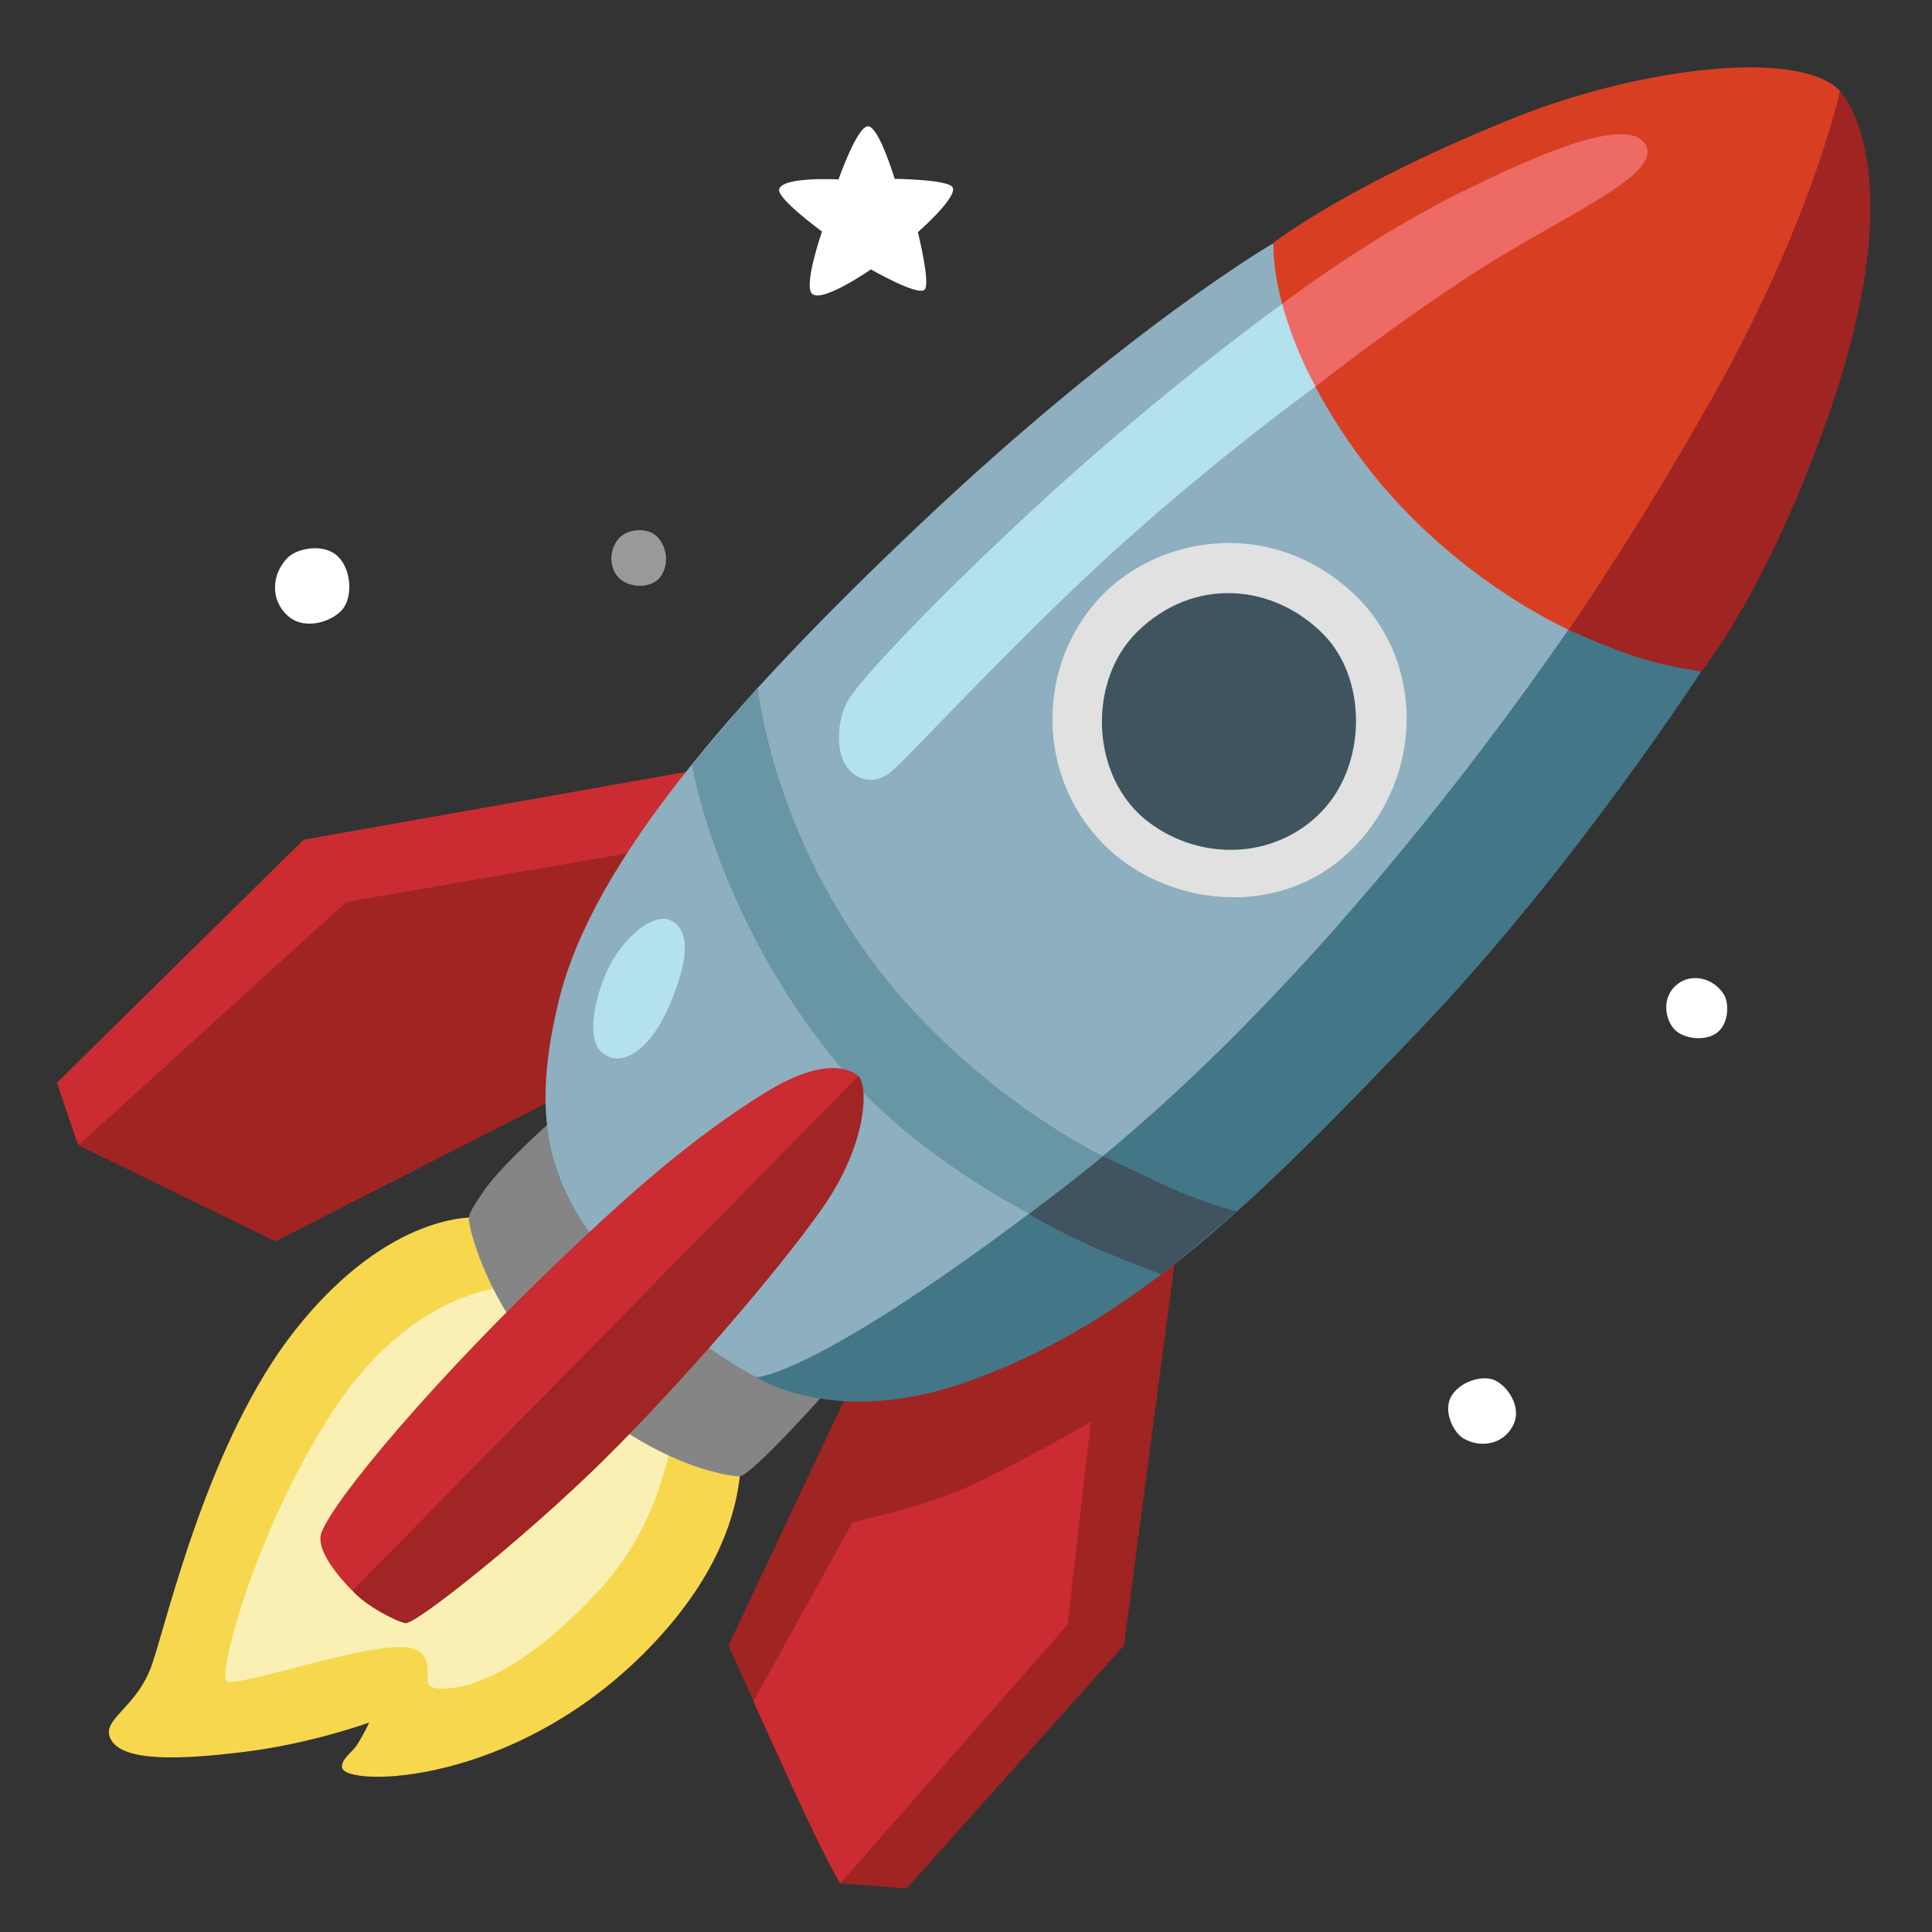 <svg xmlns="http://www.w3.org/2000/svg" width="32" height="32" viewBox="0 0 32 32">
	<rect x="0" y="0" width="32" height="32" fill="#333333" stroke="none"/>
	<g fill="none">
		<path fill="#ca2c31" d="m.943 17.933l4.085-4.025l6.955-1.233l-.688 3.64l-9.402 2.89l-.608-.262z" />
		<path fill="#a02422" d="M5.735 14.94L1.3 18.97l3.262 1.59l4.953-2.527V16.84l1.012-2.73zm10.495 7.098l-2.142.93l-2.023 4.287s1.78 3.943 1.86 3.943s1.092.08 1.092.08l3.6-4.025l.91-6.875z" />
		<path fill="#ca2c31" d="M14.125 25.21s1.193-.242 2.043-.648c.85-.405 1.9-1.01 1.9-1.01l-.386 3.358l-3.762 4.282s-.147-.182-.772-1.542c-.498-1.085-.67-1.473-.67-1.473z" />
		<path fill="#f7d74d" d="M7.895 20.165s-1.435-.12-3.007 1.867c-1.435 1.816-2.108 4.77-2.368 5.53s-.882.915-.675 1.263c.208.348 1.105.328 2.213.19c1.107-.137 2.057-.485 2.057-.485s-.047.12-.207.38c-.058.093-.258.225-.243.363c.035.327 2.84.335 5.08-1.97c2.42-2.488 1.245-4.528 1.245-4.528z" />
		<path fill="#fbf0b4" d="M8.328 21.323s-1.548.082-2.828 2.07s-1.875 4.29-1.752 4.444c.12.155 2.505-.707 3.077-.535c.393.12.19.518.295.623c.088.087 1.123.235 2.798-1.58c1.677-1.815 1.28-4.365 1.28-4.365z" />
		<path fill="#858585" d="M9.087 18.61s-.777.692-1.055 1.09s-.277.433-.26.553s.305 1.437 1.503 2.592c1.47 1.418 2.782 1.608 2.973 1.608s1.452-1.418 1.452-1.418z" />
		<path fill="#437687" d="M12.525 22.81s1.26.828 3.373.117c2.887-.97 5.005-3.14 7.627-5.88c2.53-2.645 4.653-5.927 4.653-5.927L26.69 6.138z" />
		<path fill="#3f545f" d="m16.998 20.083l.347-1.08l.87.122s.663.313 1.15.54c.488.227 1.115.4 1.115.4l-1.238 1.045s-.675-.255-1.167-.47c-.555-.242-1.078-.558-1.078-.558" />
		<path fill="#8dafbf" d="M21.08 4.035s-2.405 1.395-5.852 4.657c-3.108 2.94-5.41 5.6-5.968 7.863c-.465 1.895-.218 3.045.84 4.288c1.117 1.314 2.428 1.967 2.428 1.967s.984.015 5.094-3.147c5.128-3.948 9.236-10.558 9.236-10.558z" />
		<path fill="#d83f22" d="M26.045 10.46s-2.093-.892-3.585-2.975c-1.483-2.067-1.365-3.465-1.365-3.465s1.24-.972 4.028-2.085c1.874-.747 4.427-1.13 5.267-.507s-.575 3.745-.575 3.745l-2.578 4.99z" />
		<path fill="#6896a5" d="M17.043 20.1s-1.808-.923-2.958-2.235c-2.175-2.477-2.625-5.197-2.625-5.197l1.092-1.283s.273 2.89 2.606 5.388c1.52 1.627 3.107 2.372 3.107 2.372s-.317.268-.657.527c-.218.168-.566.428-.566.428" />
		<path fill="#a02422" d="M28.178 11.12s1.084-1.307 2.112-4.255c1.435-4.11.185-5.355.185-5.355s-.423 1.955-1.89 4.673a54 54 0 0 1-2.602 4.25s.784.352 1.21.475c.534.155.984.212.984.212" />
		<path fill="#b3e1ee" d="M9.952 17.415c.325.31.818-.015 1.14-.775c.325-.76.32-1.185.07-1.365c-.31-.225-.83.268-1.057.705c-.25.485-.398 1.2-.153 1.435M21.238 5.032S19.335 6.4 17.305 8.26c-1.862 1.707-3.097 3.043-3.267 3.353c-.18.332-.183.802-.043 1.042s.45.365.732.155c.283-.213 2.296-2.437 4.113-4.028a44 44 0 0 1 2.945-2.377s.52-.92.435-1.13c-.085-.213-.982-.243-.982-.243" />
		<path fill="#ed6a65" d="M21.238 5.033s1.404-1.078 2.935-1.835c1.422-.705 2.837-1.293 3.092-.783c.242.485-1.343 1.145-2.738 2.035S21.79 6.403 21.79 6.403s-.205-.375-.337-.723a6 6 0 0 1-.215-.647" />
		<path fill="#e1e1e1" d="M22.398 9.812c-1.393-1.282-3.33-.937-4.285.203c-.98 1.175-.908 2.97.25 4.05c1.052.98 3.01 1.203 4.19-.172c1.05-1.22.985-3.033-.155-4.08" />
		<path fill="#3f545f" d="M18.833 10.468c-.828.812-.783 2.422.202 3.157c.86.643 2.08.61 2.845-.172c.765-.783.765-2.205.047-2.94c-.825-.843-2.147-.975-3.094-.046" />
		<path fill="#a02524" d="M12.5 19.223s1.547-1.57 1.717-1.4s.148 1.122-.592 2.182c-.742 1.06-2.375 2.948-3.668 4.22c-1.275 1.252-3.072 2.685-3.242 2.66c-.133-.02-.67-.288-.885-.548c-.21-.257.417-1.474.67-1.877c.255-.402 6-5.238 6-5.238" />
		<path fill="#ca2c31" d="M5.307 25.463c-.02.36.53.884.53.884l8.38-8.522s-.392-.442-1.547.275c-1.165.725-2.185 1.595-3.69 3.052c-2.098 2.035-3.653 3.95-3.673 4.31" />
		<path fill="#fff" d="M4.765 9.237c-.277.278-.29.723.02.978c.275.228.723.08.89-.125s.148-.65-.075-.87c-.222-.223-.665-.15-.835.017" />
		<path fill="#fff" d="M10.255 8.913c-.21.232-.143.577.052.705c.195.127.488.115.63-.06a.53.53 0 0 0-.052-.668c-.17-.167-.495-.127-.63.023" opacity="0.5" />
		<path fill="#fff" d="M13.888 2.972s.305-.87.485-.88c.182-.01.445.87.445.87s.902.01.962.143c.078.17-.577.74-.577.74s.212.85.112.952c-.112.113-.89-.335-.89-.335s-.8.558-.973.405c-.15-.132.163-1.032.163-1.032s-.75-.548-.71-.7c.058-.215.982-.163.982-.163m10.365 20.86c.302.168.682.073.822-.25c.128-.287-.107-.63-.32-.722c-.212-.093-.585.03-.72.273c-.133.24.035.6.218.7m4.294-7.372c-.172-.268-.544-.355-.787-.14c-.235.21-.178.54-.045.707c.133.168.488.23.703.093s.235-.5.13-.66" />
	</g>
</svg>